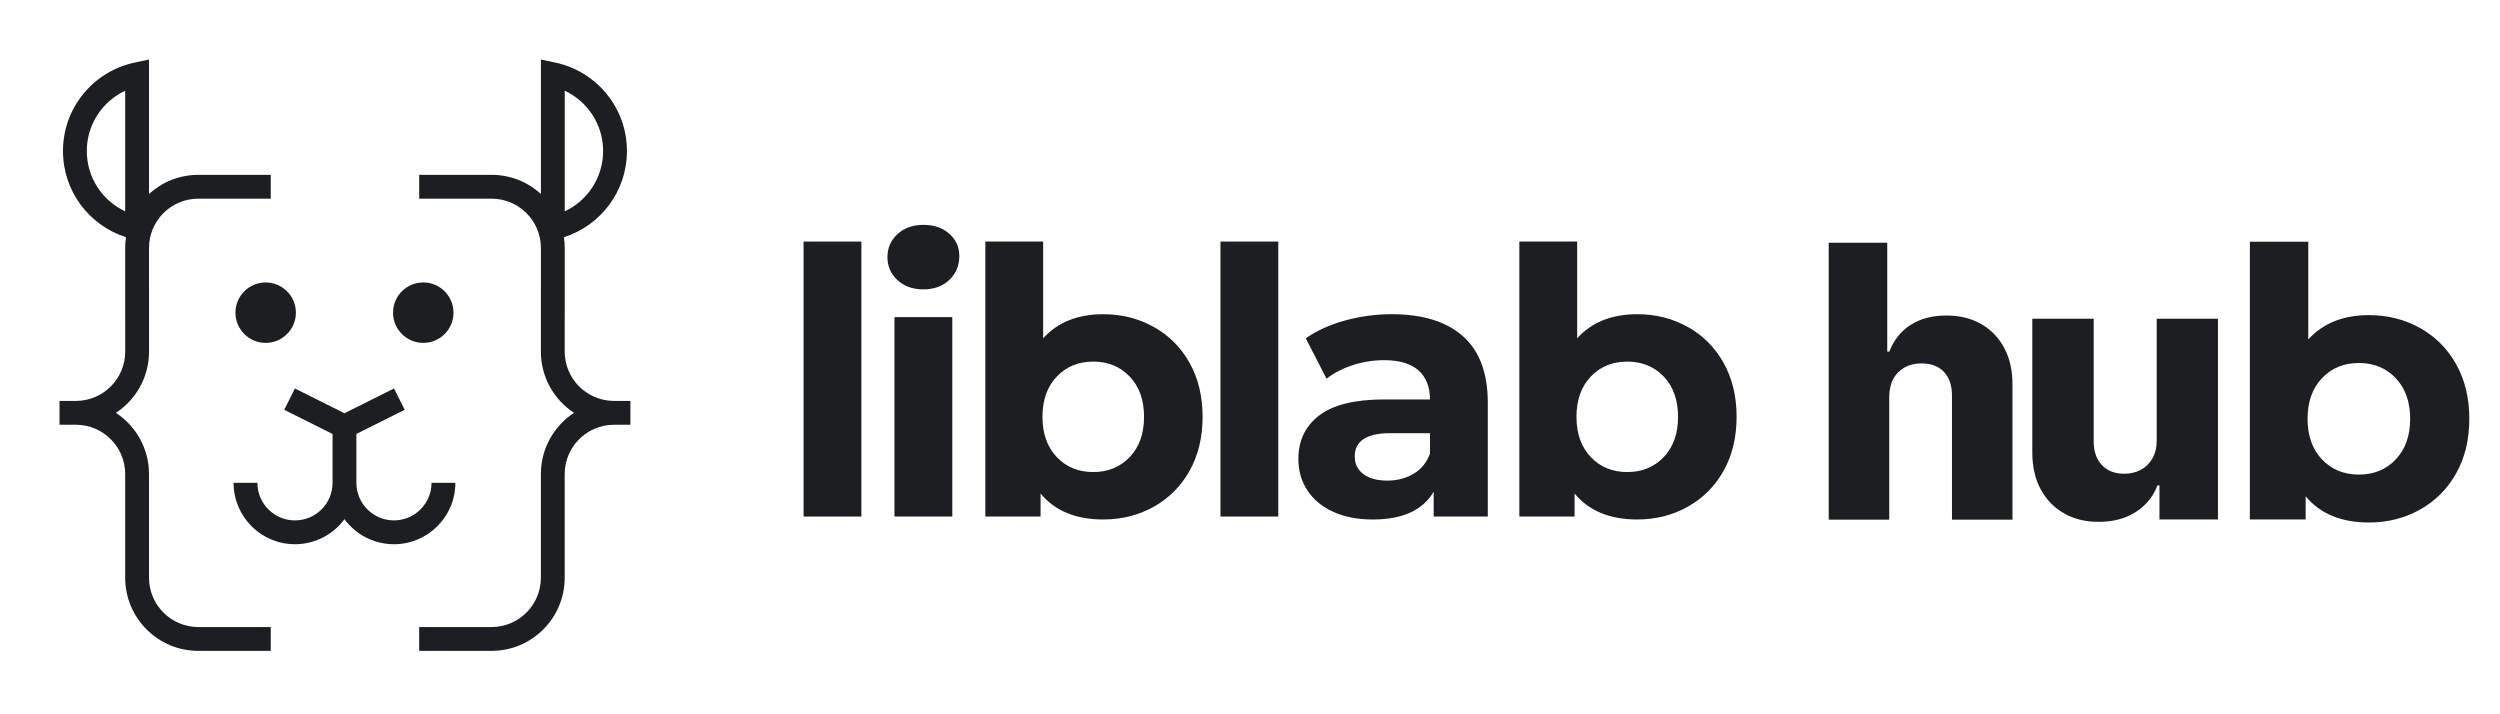 <svg width="126" height="36" viewBox="0 0 126 36" fill="none" xmlns="http://www.w3.org/2000/svg">
<path d="M108.698 22.201V16.065H111.785V26.182H108.837V24.465H108.736C108.52 25.029 108.154 25.477 107.635 25.81C107.12 26.138 106.498 26.302 105.768 26.302C105.106 26.302 104.524 26.158 104.022 25.87C103.52 25.581 103.13 25.179 102.852 24.663C102.573 24.142 102.432 23.534 102.428 22.838V16.065H105.522V22.261C105.526 22.762 105.665 23.156 105.939 23.444C106.213 23.732 106.587 23.876 107.059 23.876C107.367 23.876 107.643 23.812 107.888 23.684C108.137 23.552 108.333 23.362 108.476 23.114C108.624 22.862 108.698 22.558 108.698 22.201Z" fill="#1C1E21"/>
<path d="M95.217 19.996V26.19H92.167L92.167 12.234H95.117V17.72H95.223C95.439 17.15 95.793 16.704 96.283 16.383C96.778 16.062 97.383 15.902 98.098 15.902C98.772 15.902 99.358 16.046 99.857 16.335C100.356 16.62 100.742 17.023 101.017 17.545C101.295 18.067 101.432 18.677 101.428 19.376V26.19H98.379V19.954C98.383 19.44 98.25 19.038 97.98 18.75C97.709 18.46 97.329 18.316 96.838 18.316C96.518 18.316 96.235 18.384 95.99 18.521C95.749 18.653 95.56 18.844 95.422 19.093C95.289 19.341 95.221 19.643 95.217 19.996Z" fill="#1C1E21"/>
<path d="M121.971 16.532C122.746 16.966 123.352 17.576 123.793 18.362C124.233 19.148 124.454 20.063 124.454 21.107C124.454 22.151 124.233 23.066 123.793 23.852C123.352 24.638 122.746 25.248 121.971 25.682C121.198 26.116 120.34 26.334 119.395 26.334C117.998 26.334 116.935 25.894 116.205 25.013V26.182H113.393V12.184H116.337V17.108C117.079 16.291 118.097 15.882 119.395 15.882C120.338 15.882 121.197 16.098 121.971 16.533V16.532ZM120.745 23.155C121.23 22.645 121.472 21.963 121.472 21.107C121.472 20.251 121.23 19.569 120.745 19.059C120.261 18.55 119.641 18.295 118.887 18.295C118.133 18.295 117.512 18.55 117.028 19.059C116.544 19.569 116.301 20.251 116.301 21.107C116.301 21.963 116.544 22.645 117.028 23.155C117.512 23.664 118.133 23.919 118.887 23.919C119.641 23.919 120.261 23.664 120.745 23.155Z" fill="#1C1E21"/>
<path d="M40.5 12.175H43.414V26.034H40.5V12.175Z" fill="#1C1E21"/>
<path d="M45.231 14.117C44.895 13.806 44.727 13.419 44.727 12.959C44.727 12.499 44.895 12.112 45.231 11.801C45.567 11.49 46.003 11.333 46.538 11.333C47.074 11.333 47.511 11.483 47.846 11.782C48.182 12.081 48.35 12.455 48.35 12.903C48.35 13.388 48.182 13.79 47.846 14.108C47.511 14.426 47.074 14.584 46.538 14.584C46.003 14.584 45.567 14.429 45.231 14.117ZM45.081 15.984H47.996V26.034H45.081V15.984Z" fill="#1C1E21"/>
<path d="M58.154 16.479C58.92 16.909 59.52 17.512 59.957 18.291C60.392 19.069 60.611 19.975 60.611 21.008C60.611 22.041 60.392 22.947 59.957 23.725C59.52 24.504 58.92 25.108 58.154 25.537C57.388 25.966 56.538 26.182 55.603 26.182C54.22 26.182 53.168 25.747 52.445 24.875V26.032H49.661V12.175H52.575V17.049C53.31 16.24 54.319 15.836 55.603 15.836C56.537 15.836 57.387 16.05 58.154 16.481V16.479ZM56.94 23.035C57.419 22.531 57.66 21.855 57.66 21.008C57.66 20.161 57.419 19.485 56.94 18.981C56.46 18.477 55.846 18.225 55.1 18.225C54.354 18.225 53.739 18.477 53.26 18.981C52.781 19.485 52.54 20.161 52.54 21.008C52.54 21.855 52.781 22.531 53.26 23.035C53.739 23.539 54.354 23.791 55.1 23.791C55.846 23.791 56.46 23.539 56.94 23.035Z" fill="#1C1E21"/>
<path d="M61.511 12.175H64.425V26.034H61.511V12.175Z" fill="#1C1E21"/>
<path d="M73.734 16.947C74.568 17.688 74.985 18.805 74.985 20.3V26.034H72.257V24.782C71.709 25.716 70.687 26.183 69.193 26.183C68.421 26.183 67.751 26.053 67.185 25.791C66.618 25.53 66.185 25.168 65.886 24.707C65.587 24.247 65.438 23.724 65.438 23.139C65.438 22.206 65.789 21.471 66.493 20.935C67.197 20.4 68.283 20.132 69.753 20.132H72.07C72.07 19.497 71.876 19.008 71.49 18.666C71.105 18.323 70.526 18.153 69.753 18.153C69.218 18.153 68.692 18.237 68.174 18.405C67.657 18.574 67.219 18.801 66.858 19.087L65.811 17.051C66.36 16.665 67.016 16.366 67.783 16.154C68.548 15.943 69.337 15.836 70.146 15.836C71.703 15.836 72.899 16.207 73.734 16.947ZM71.249 23.876C71.634 23.646 71.908 23.306 72.071 22.859V21.832H70.072C68.875 21.832 68.279 22.225 68.279 23.009C68.279 23.383 68.425 23.678 68.717 23.895C69.01 24.114 69.412 24.222 69.922 24.222C70.432 24.222 70.862 24.108 71.249 23.876Z" fill="#1C1E21"/>
<path d="M85.068 16.479C85.834 16.909 86.434 17.512 86.871 18.291C87.306 19.069 87.525 19.975 87.525 21.008C87.525 22.041 87.306 22.947 86.871 23.725C86.434 24.504 85.834 25.108 85.068 25.537C84.302 25.966 83.452 26.182 82.517 26.182C81.134 26.182 80.082 25.747 79.359 24.875V26.032H76.575V12.175H79.49V17.049C80.224 16.24 81.233 15.836 82.517 15.836C83.451 15.836 84.301 16.05 85.068 16.481V16.479ZM83.854 23.035C84.333 22.531 84.574 21.855 84.574 21.008C84.574 20.161 84.333 19.485 83.854 18.981C83.374 18.477 82.76 18.225 82.014 18.225C81.268 18.225 80.653 18.477 80.174 18.981C79.695 19.485 79.454 20.161 79.454 21.008C79.454 21.855 79.695 22.531 80.174 23.035C80.653 23.539 81.268 23.791 82.014 23.791C82.76 23.791 83.374 23.539 83.854 23.035Z" fill="#1C1E21"/>
<path fill-rule="evenodd" clip-rule="evenodd" d="M7.51 3V9.776C8.166 9.177 9.039 8.812 9.996 8.812H13.646V10.013H9.996C8.624 10.013 7.51 11.126 7.51 12.499V14.483H7.512V17.72C7.512 19.013 6.847 20.149 5.841 20.808C6.847 21.467 7.51 22.603 7.51 23.894V27.679H7.51V29.117C7.51 30.489 8.623 31.603 9.996 31.603H13.646V32.804H9.996C7.959 32.804 6.309 31.152 6.309 29.117V26.654H6.309V23.894C6.309 22.527 5.205 21.416 3.839 21.408L3.825 21.408H3V21.407V20.206V20.206H3.823L3.839 20.206C5.205 20.199 6.311 19.089 6.311 17.72V16.045H6.309V12.499C6.309 12.314 6.323 12.133 6.349 11.955C4.507 11.369 3.174 9.647 3.174 7.611C3.174 5.417 4.722 3.592 6.785 3.154L7.51 3ZM6.309 4.572C5.166 5.108 4.375 6.267 4.375 7.611C4.375 8.956 5.166 10.117 6.309 10.652V4.572ZM27.26 26.654V29.117C27.26 30.489 26.148 31.603 24.774 31.603H21.127V32.804H24.774C26.811 32.804 28.461 31.152 28.461 29.117V27.679H28.461V23.894C28.461 22.527 29.566 21.416 30.933 21.408L30.948 21.408H31.772V21.407V20.206V20.206H30.948L30.933 20.206C29.567 20.198 28.461 19.089 28.461 17.72V16.045H28.463V12.499C28.463 12.314 28.45 12.133 28.423 11.955C30.265 11.369 31.598 9.647 31.598 7.611C31.598 5.417 30.05 3.592 27.988 3.154L27.262 3V9.777C26.606 9.177 25.733 8.812 24.776 8.812H21.127V10.013H24.776C26.148 10.013 27.262 11.126 27.262 12.499V14.483H27.26V17.72C27.26 19.012 27.925 20.149 28.93 20.807C27.924 21.466 27.26 22.603 27.26 23.894V26.654H27.26ZM14.867 26.228C13.821 26.228 12.973 25.38 12.973 24.334H11.772C11.772 26.043 13.158 27.429 14.867 27.429C15.89 27.429 16.798 26.932 17.361 26.166C17.925 26.932 18.832 27.429 19.855 27.429C21.564 27.429 22.95 26.043 22.95 24.334H21.749C21.749 25.38 20.901 26.228 19.855 26.228C18.81 26.228 17.962 25.38 17.962 24.334V21.871L20.396 20.654L19.859 19.579L17.361 20.828L14.863 19.579L14.326 20.654L16.761 21.871V24.334H16.761C16.761 25.38 15.912 26.228 14.867 26.228ZM21.333 17.282C22.174 17.282 22.856 16.6 22.856 15.758C22.856 14.917 22.174 14.235 21.333 14.235C20.491 14.235 19.809 14.917 19.809 15.758C19.809 16.6 20.491 17.282 21.333 17.282ZM14.913 15.758C14.913 16.6 14.231 17.282 13.389 17.282C12.548 17.282 11.866 16.6 11.866 15.758C11.866 14.917 12.548 14.235 13.389 14.235C14.231 14.235 14.913 14.917 14.913 15.758ZM28.463 10.652V4.572C29.607 5.108 30.397 6.267 30.397 7.611C30.397 8.956 29.606 10.117 28.463 10.652Z" fill="#1C1E21"/>
</svg>
